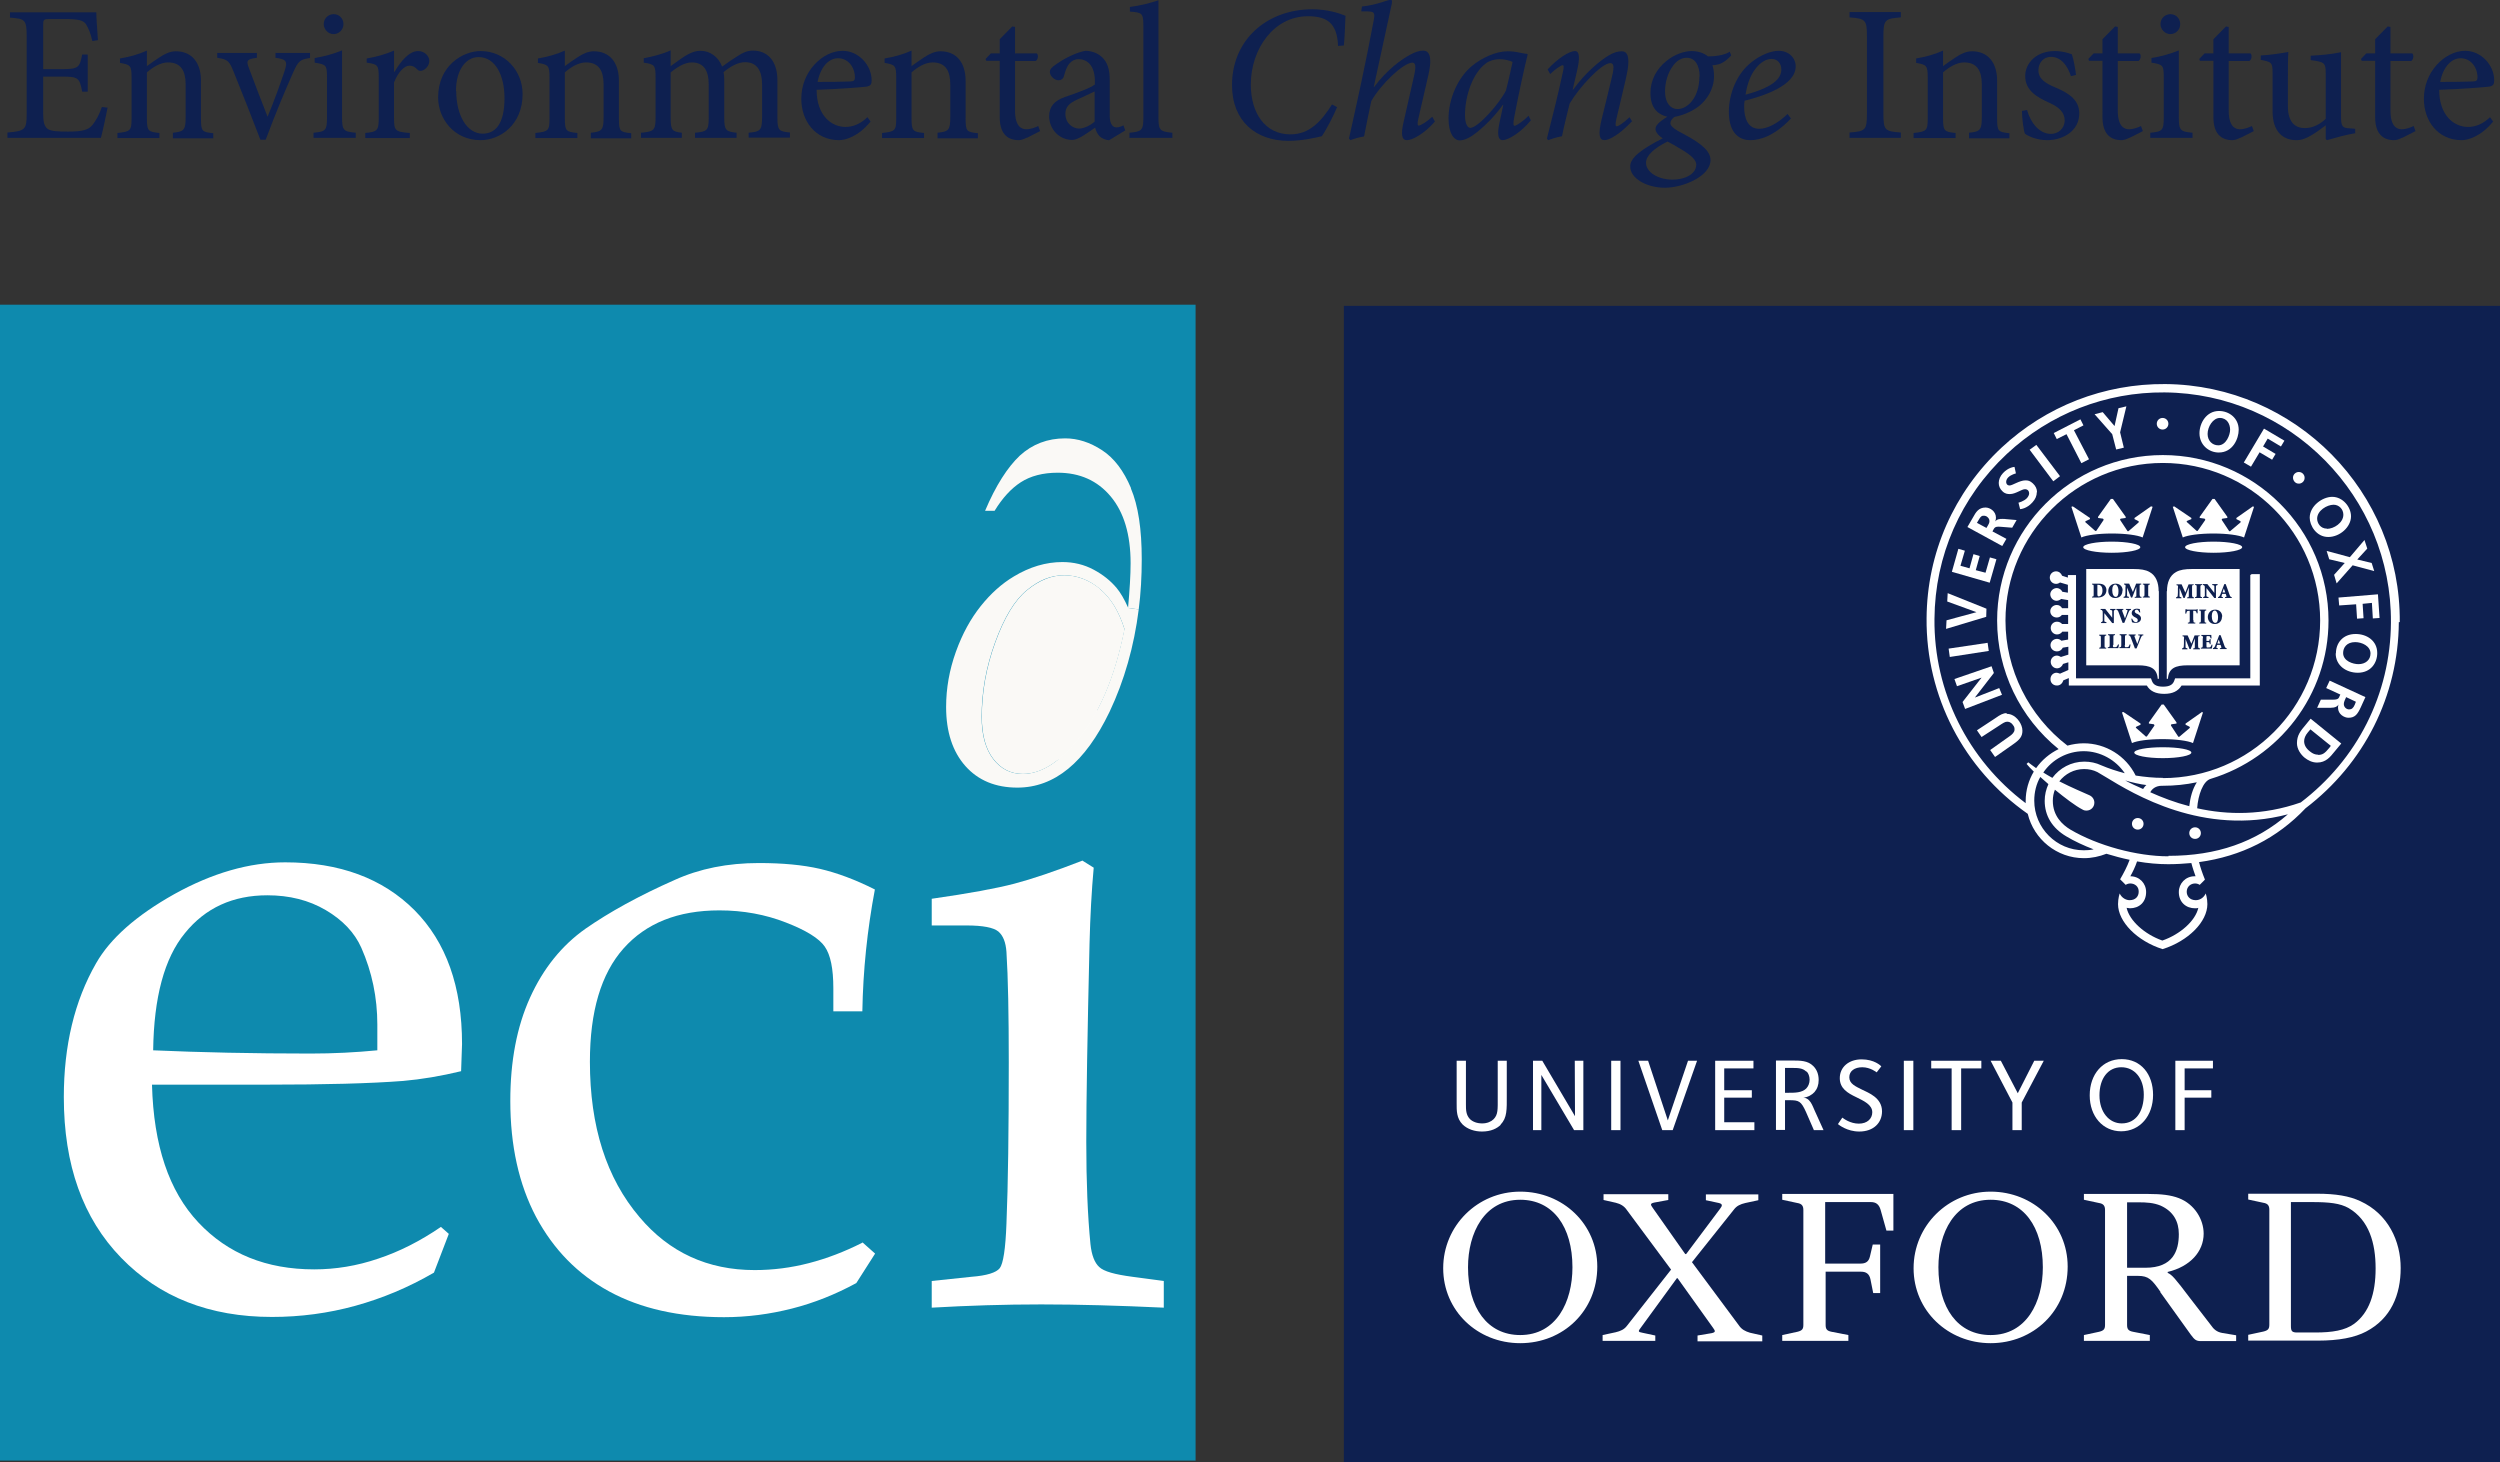 <?xml version="1.0" encoding="UTF-8"?> <svg xmlns="http://www.w3.org/2000/svg" id="a" width="107.73" height="63" viewBox="0 0 107.73 63"><rect x="0" y="0" width="107.73" height="63" fill="#333333" stroke="none"/><defs><style>.b{fill:#fff;}.c{fill:#faf9f6;}.d{fill:#0e8aae;}.e{fill:#0e2050;}</style></defs><g><polygon class="e" points="107.73 63 57.91 63 57.91 13.18 107.73 13.18 107.73 63 107.73 63"></polygon><path class="b" d="M64.68,48.46c-.17,.17-.43,.3-.82,.3-.32,0-.62-.1-.83-.3-.27-.27-.26-.61-.26-.91v-1.84h.4v1.88c0,.23,0,.45,.17,.63,.12,.12,.31,.19,.53,.19s.39-.08,.49-.18c.2-.2,.18-.43,.18-.94v-1.58h.39v1.52c0,.56,.02,.95-.27,1.23h0Z"></path><polygon class="b" points="67.83 48.7 66.42 46.32 66.42 48.7 66.06 48.7 66.06 45.71 66.46 45.71 67.87 48.1 67.86 45.71 68.23 45.71 68.23 48.7 67.83 48.7 67.83 48.7"></polygon><polygon class="b" points="69.43 48.7 69.43 45.71 69.83 45.71 69.83 48.7 69.43 48.7 69.43 48.7"></polygon><polygon class="b" points="72.08 48.7 71.63 48.7 70.6 45.71 71.02 45.71 71.87 48.28 72.74 45.71 73.13 45.71 72.08 48.7 72.08 48.7"></polygon><polygon class="b" points="73.91 48.7 73.91 45.71 75.56 45.71 75.56 46.04 74.3 46.04 74.3 46.98 75.49 46.98 75.49 47.3 74.3 47.3 74.3 48.36 75.6 48.36 75.6 48.7 73.91 48.7 73.91 48.7"></polygon><path class="b" d="M77.84,46.18c-.16-.16-.37-.16-.61-.16h-.31v1.07h.14c.29,0,.58,0,.77-.18,.09-.09,.15-.23,.15-.38,0-.16-.06-.29-.13-.36h0Zm.32,2.51l-.34-.78c-.21-.46-.3-.5-.71-.5h-.19v1.28h-.39v-2.99h.66c.4,0,.71,0,.95,.24,.15,.15,.23,.35,.23,.6,0,.21-.06,.38-.18,.52-.11,.12-.28,.22-.48,.24,.1,0,.2,.06,.25,.12,.09,.09,.15,.23,.23,.42l.39,.86h-.42Z"></path><path class="b" d="M80.12,48.76c-.53,0-.88-.29-.92-.32l.19-.28c.05,.04,.34,.26,.71,.26s.58-.22,.58-.49c0-.33-.37-.49-.69-.65-.38-.18-.71-.38-.71-.82,0-.48,.39-.81,.94-.81s.82,.27,.85,.3l-.2,.26s-.27-.22-.62-.22c-.33,0-.56,.16-.56,.43,0,.28,.26,.39,.56,.54,.26,.13,.85,.34,.85,.93,0,.49-.36,.87-.98,.87h0Z"></path><polygon class="b" points="82.04 48.7 82.04 45.71 82.45 45.71 82.45 48.7 82.04 48.7 82.04 48.7"></polygon><polygon class="b" points="84.51 46.04 84.51 48.7 84.1 48.7 84.1 46.04 83.22 46.04 83.22 45.71 85.38 45.71 85.38 46.04 84.51 46.04 84.51 46.04"></polygon><polygon class="b" points="87.12 47.51 87.12 48.7 86.72 48.7 86.72 47.51 85.78 45.71 86.22 45.71 86.95 47.11 87.66 45.71 88.07 45.71 87.12 47.51 87.12 47.51"></polygon><path class="b" d="M91.41,45.99c-.57,0-.94,.48-.94,1.21s.42,1.21,.96,1.21c.62,0,.95-.53,.95-1.24s-.4-1.18-.97-1.18h0Zm0,2.76c-.79,0-1.36-.64-1.36-1.55s.56-1.56,1.38-1.56,1.35,.64,1.35,1.54-.56,1.57-1.38,1.57h0Z"></path><polygon class="b" points="94.14 46.04 94.14 46.98 95.29 46.98 95.29 47.3 94.14 47.3 94.14 48.7 93.74 48.7 93.74 45.71 95.36 45.71 95.36 46.04 94.14 46.04 94.14 46.04"></polygon><path class="b" d="M67.76,54.61c0-1.74-.83-2.91-2.25-2.91-1.54,0-2.25,1.42-2.25,2.91,0,1.74,.83,2.92,2.25,2.92,1.55,0,2.25-1.42,2.25-2.92h0Zm1.07-.03c0,1.91-1.47,3.3-3.32,3.3s-3.32-1.4-3.32-3.23,1.48-3.3,3.32-3.3,3.32,1.4,3.32,3.23h0Z"></path><path class="b" d="M88.03,54.61c0-1.74-.83-2.91-2.25-2.91-1.55,0-2.25,1.42-2.25,2.91,0,1.74,.83,2.92,2.25,2.92,1.55,0,2.25-1.42,2.25-2.92h0Zm1.07-.03c0,1.91-1.48,3.3-3.32,3.3s-3.32-1.4-3.32-3.23,1.48-3.3,3.32-3.3,3.32,1.4,3.32,3.23h0Z"></path><path class="b" d="M93.1,55.67c-.37-.53-.51-.69-.97-.69h-.47v2.11c0,.18,.05,.26,.26,.3l.72,.14v.25h-2.84v-.25l.65-.14c.21-.05,.26-.12,.26-.3v-4.95c0-.18-.07-.27-.26-.3l-.65-.14v-.25h2.77c.58,0,.98,.05,1.32,.18,.68,.26,1.07,.92,1.07,1.53,0,.77-.58,1.42-1.55,1.65v.04c.19,.09,.3,.21,.98,1.11l.88,1.14c.12,.18,.26,.3,.49,.34l.6,.1v.25h-1.53c-.18,0-.26-.05-.42-.27l-1.32-1.84h0Zm-1.44-1.04h.79c1.19,0,1.44-.73,1.44-1.45,0-.54-.23-.98-.79-1.23-.3-.12-.58-.14-.97-.14h-.47v2.82h0Z"></path><path class="b" d="M80.72,53.63h.3v2.09h-.3l-.12-.6c-.05-.23-.19-.32-.4-.32h-1.53v2.29c0,.18,.05,.26,.26,.3l.72,.14v.25h-2.85v-.25l.65-.14c.21-.05,.26-.12,.26-.3v-4.95c0-.18-.07-.27-.26-.3l-.65-.14v-.25h4.79v1.58h-.3l-.25-.89c-.07-.25-.21-.34-.42-.34h-1.97v2.65h1.53c.21,0,.35-.08,.4-.31l.12-.51h0Z"></path><path class="b" d="M98.72,51.8v5.34c0,.23,.05,.28,.28,.28h.77c.74,0,1.28-.09,1.67-.37,.65-.48,.93-1.3,.93-2.39s-.28-2.08-1.16-2.6c-.37-.21-.84-.26-1.58-.26h-.91Zm-1.84,5.97v-.25l.65-.14c.21-.05,.26-.12,.26-.3v-4.95c0-.18-.07-.27-.26-.3l-.65-.14v-.25h2.97c.81,0,1.39,.1,1.86,.32,1.2,.55,1.74,1.72,1.74,2.88s-.42,2.18-1.49,2.74c-.49,.26-1.18,.39-2.07,.39h-3Z"></path><path class="b" d="M71.33,57.53v.25h-2.27v-.25l.56-.12c.21-.05,.37-.12,.49-.28l1.9-2.42-1.9-2.56c-.12-.18-.28-.27-.48-.32l-.53-.12v-.25h2.79v.25l-.6,.11c-.19,.04-.17,.09-.07,.23l1.4,1.99h.04l1.46-1.95c.11-.14,.11-.21-.05-.25l-.56-.12v-.25h2.26v.25l-.56,.12c-.21,.05-.37,.12-.49,.28l-1.81,2.27,2.02,2.72c.12,.18,.28,.26,.48,.32l.53,.12v.25h-2.79v-.25l.6-.1c.19-.04,.17-.09,.07-.23l-1.53-2.14h-.03l-1.56,2.14c-.11,.14-.12,.18,.07,.21l.56,.12h0Z"></path><path class="b" d="M93.02,25.47c0-.37-.12-.67-.39-.82-.17-.1-.4-.13-.68-.13h-2.05v4.15h2.23c.52,0,.82,.12,.85,.58h.05v-3.77h0Z"></path><path class="b" d="M93.38,25.47c0-.37,.12-.67,.39-.82,.17-.1,.4-.13,.68-.13h2.06v4.15h-2.24c-.52,0-.82,.12-.85,.58h-.05v-3.77h0Z"></path><path class="b" d="M96.97,24.78v4.45h-3.24l-.04,.11c-.05,.13-.15,.25-.48,.25s-.43-.12-.48-.25l-.04-.11h-3.23v-4.45h-.35v.11l-.25-.08c-.04-.11-.14-.19-.26-.19-.15,0-.27,.12-.27,.27s.12,.27,.27,.27c.06,0,.12-.02,.17-.06l.34,.1v.34l-.24-.04c-.04-.09-.13-.15-.23-.16-.15,0-.28,.11-.29,.26,0,.15,.11,.28,.26,.29,.08,0,.15-.03,.21-.08l.3,.05v.35h-.26c-.05-.09-.13-.14-.23-.14-.15,0-.28,.12-.28,.27s.12,.27,.28,.27c.09,0,.17-.04,.22-.11h.27v.39h-.26c-.05-.06-.13-.1-.22-.1-.15,0-.27,.12-.27,.27s.12,.28,.27,.28c.1,0,.18-.05,.23-.12h.25s0,.34,0,.34l-.29,.05c-.05-.05-.12-.08-.19-.08-.15,0-.28,.12-.28,.27s.12,.27,.28,.27c.11,0,.2-.06,.25-.16l.24-.04v.34l-.32,.1s-.1-.06-.17-.06c-.15,0-.27,.12-.27,.27s.12,.28,.27,.28c.12,0,.22-.08,.26-.19l.23-.07v.33l-.36,.16s-.1-.04-.15-.04c-.15,0-.27,.13-.26,.29,0,.15,.13,.27,.29,.26,.13,0,.23-.1,.26-.22l.24-.1v.32h3.36c.14,.24,.38,.36,.75,.36s.6-.12,.75-.36h3.37v-4.8h-.35Z"></path><path class="b" d="M91,23.34c-.68,0-1.23,.11-1.23,.24s.55,.24,1.23,.24,1.23-.11,1.23-.24-.55-.24-1.23-.24h0Z"></path><path class="b" d="M92.69,21.82l-.71,.5v.05s.16,.08,.16,.08c.03,.02,.03,.04,.02,.06l-.44,.38h-.04s-.31-.47-.31-.47c-.02-.03-.01-.06,.02-.07l.21-.03v-.05l-.55-.77h-.09l-.55,.77v.05l.21,.03s.05,.04,.02,.07l-.31,.46h-.04s-.42-.37-.42-.37c-.02-.02-.02-.04,.02-.06l.17-.08v-.05s-.74-.5-.74-.5l-.06,.02,.43,1.32c.22-.1,.72-.17,1.32-.17,.59,0,1.1,.07,1.32,.17l.43-1.32-.06-.02h0Z"></path><path class="b" d="M93.2,32.2c-.68,0-1.23,.1-1.23,.23s.55,.24,1.23,.24,1.23-.11,1.23-.24-.55-.23-1.23-.23h0Z"></path><path class="b" d="M94.89,30.68l-.71,.5v.05s.16,.08,.16,.08c.03,.02,.03,.04,.02,.06l-.45,.38h-.04s-.31-.47-.31-.47c-.02-.03-.01-.06,.02-.07l.21-.03v-.05l-.55-.77h-.09l-.55,.77v.05l.21,.03s.05,.04,.02,.07l-.32,.46h-.04s-.42-.37-.42-.37c-.02-.02-.02-.04,.02-.06l.17-.08v-.05s-.74-.5-.74-.5l-.06,.02,.43,1.32c.22-.1,.72-.17,1.31-.17,.59,0,1.1,.07,1.32,.17l.43-1.32-.06-.02h0Z"></path><path class="b" d="M95.39,23.34c-.68,0-1.23,.11-1.23,.24s.55,.24,1.23,.24,1.23-.11,1.23-.24-.55-.24-1.23-.24h0Z"></path><path class="b" d="M97.08,21.82l-.71,.5v.05s.16,.08,.16,.08c.03,.02,.03,.04,.02,.06l-.45,.38h-.04s-.31-.47-.31-.47c-.02-.03-.01-.06,.02-.07l.21-.03v-.05l-.55-.77h-.09l-.55,.77v.05l.21,.03s.05,.04,.02,.07l-.32,.46h-.04s-.42-.38-.42-.38c-.02-.02-.02-.04,.02-.06l.17-.07v-.05s-.74-.5-.74-.5l-.06,.02,.43,1.32c.22-.1,.72-.17,1.32-.17,.59,0,1.1,.07,1.32,.17l.43-1.32-.06-.02h0Z"></path><path class="b" d="M93.44,18.26c0,.14-.11,.25-.25,.25s-.25-.11-.25-.25,.11-.25,.25-.25,.25,.11,.25,.25h0Z"></path><path class="b" d="M99.31,20.6c0,.14-.13,.25-.26,.24-.14,0-.24-.13-.24-.26,0-.14,.13-.25,.26-.24,.14,0,.25,.13,.24,.26h0Z"></path><path class="e" d="M90.38,25.6c0,.08,.02,.1,.06,.1,.08,0,.16-.09,.16-.25,0-.2-.1-.25-.18-.25-.02,0-.03,0-.04,0,0,0,0,.02,0,.05v.35h0Zm.04-.45c.11,0,.21,.02,.27,.08,.04,.04,.08,.11,.08,.19,0,.23-.17,.33-.38,.33h-.24v-.04c.07,0,.07-.01,.07-.11v-.3c0-.1,0-.11-.07-.11v-.04h.27Z"></path><path class="e" d="M91.02,25.43c0,.17,.06,.29,.15,.29,.08,0,.12-.08,.12-.24,0-.18-.07-.29-.14-.29-.07,0-.13,.08-.13,.24h0Zm.44,.02c0,.2-.13,.32-.31,.32-.18,0-.3-.13-.3-.3,0-.15,.1-.32,.32-.32,.17,0,.3,.12,.3,.3h0Z"></path><path class="e" d="M92.27,25.15v.04c-.07,0-.07,0-.07,.11v.31c.01,.1,.01,.1,.08,.11v.04h-.29v-.04c.07,0,.07,0,.07-.11v-.32h0l-.18,.46h-.05l-.17-.43h0v.2c0,.08,0,.12,0,.15,0,.03,.02,.04,.08,.05v.04h-.23v-.04s.06-.01,.07-.05c0-.03,.01-.08,.01-.16v-.19c.02-.11,0-.13-.06-.13v-.04h.22l.16,.36,.14-.36h.22Z"></path><path class="e" d="M92.57,25.6c0,.1,0,.1,.07,.11v.04h-.3v-.04c.06,0,.07-.01,.07-.11v-.3c0-.1,0-.11-.07-.11v-.04h.3v.04c-.06,0-.07,.01-.07,.11v.3h0Z"></path><path class="e" d="M91.1,26.85h-.08l-.34-.43h0v.17c0,.1,0,.15,0,.17,0,.03,.03,.04,.09,.05v.04h-.23v-.04s.06-.01,.07-.05c0-.03,0-.08,0-.17v-.17c0-.07,0-.08-.02-.11-.01-.02-.04-.03-.07-.03v-.04h.2l.3,.38h0v-.12c0-.1,0-.15,0-.17,0-.03-.03-.04-.09-.05v-.04h.23v.04s-.07,.01-.07,.05c0,.03,0,.08,0,.17v.34h0Z"></path><path class="e" d="M91.47,26.85c-.06-.16-.15-.39-.18-.48-.03-.08-.05-.08-.09-.09v-.04h.3v.04h-.03s-.03,.02-.02,.05c.02,.05,.09,.23,.12,.32,.03-.08,.09-.25,.1-.3,.02-.06,.01-.07-.03-.07h-.03v-.04h.22v.04c-.05,0-.06,.01-.1,.09,0,.01-.12,.28-.19,.47h-.07Z"></path><path class="e" d="M91.88,26.66c.02,.05,.07,.15,.16,.15,.05,0,.08-.03,.08-.09,0-.05-.04-.08-.09-.11h-.01c-.08-.04-.16-.09-.16-.19s.08-.19,.22-.19c.03,0,.06,0,.08,.01,.02,0,.04,0,.05,.01,0,.04,0,.08,.02,.14h-.04c-.02-.05-.05-.12-.12-.12-.05,0-.08,.04-.08,.08s.04,.07,.09,.1h.02c.08,.05,.16,.09,.16,.2s-.09,.19-.23,.19c-.04,0-.07,0-.1-.01-.03,0-.05-.02-.06-.02,0-.04-.02-.09-.03-.15h.04Z"></path><path class="e" d="M90.69,27.8c0,.1,0,.11,.07,.11v.04h-.3v-.04c.06,0,.07-.01,.07-.11v-.3c0-.1,0-.1-.07-.11v-.04h.3v.04c-.06,0-.07,.01-.07,.11v.3h0Z"></path><path class="e" d="M91.05,27.81s0,.07,.02,.08c.01,0,.04,0,.06,0s.07,0,.09-.03c.01-.02,.03-.04,.05-.09h.04s-.02,.14-.03,.16h-.45v-.04c.07,0,.08-.01,.08-.11v-.3c0-.1,0-.1-.07-.11v-.04h.3v.04c-.07,0-.07,.01-.07,.11v.31h0Z"></path><path class="e" d="M91.56,27.81s0,.07,.02,.08c.01,0,.04,0,.06,0s.07,0,.09-.03c.01-.02,.03-.04,.04-.09h.04s-.02,.14-.03,.16h-.45v-.04c.07,0,.08-.01,.08-.11v-.3c0-.1,0-.1-.07-.11v-.04h.3v.04c-.07,0-.07,.01-.07,.11v.31h0Z"></path><path class="e" d="M92,27.95c-.06-.16-.15-.39-.18-.48-.03-.08-.05-.08-.09-.09v-.04h.3v.04h-.03s-.03,.02-.02,.05c.02,.05,.09,.23,.12,.32,.03-.08,.09-.25,.1-.3,.02-.06,.01-.07-.03-.07h-.03v-.04h.22v.04c-.05,0-.06,.01-.1,.09,0,.01-.12,.28-.19,.47h-.07Z"></path><path class="e" d="M94.53,25.17v.04c-.07,0-.07,.01-.07,.11v.31c.01,.1,.01,.1,.08,.11v.04h-.29v-.04c.07,0,.07,0,.07-.11v-.32h0l-.18,.46h-.05l-.17-.43h0v.2c0,.08,0,.12,0,.15,0,.03,.02,.04,.08,.05v.04h-.23v-.04s.06-.01,.07-.05c0-.03,.01-.08,.01-.16v-.18c.02-.12,0-.13-.06-.13v-.04h.22l.16,.36,.14-.36h.22Z"></path><path class="e" d="M94.82,25.62c0,.1,0,.11,.07,.11v.04h-.3v-.04c.06,0,.07-.01,.07-.11v-.3c0-.1,0-.11-.07-.11v-.04h.3v.04c-.06,0-.07,.01-.07,.11v.3h0Z"></path><path class="e" d="M95.5,25.77h-.08l-.34-.43h0v.17c0,.1,0,.15,0,.17,0,.03,.03,.04,.09,.05v.04h-.23v-.04s.06-.01,.07-.05c0-.03,0-.08,0-.17v-.17c0-.07,0-.08-.02-.1-.01-.02-.04-.03-.07-.03v-.04h.2l.3,.38h0v-.12c0-.1,0-.15,0-.17,0-.03-.03-.04-.09-.05v-.04h.23v.04s-.07,.01-.07,.05c0,.03,0,.08,0,.17v.34h0Z"></path><path class="e" d="M95.77,25.53h.12l-.06-.17h0l-.06,.17h0Zm.12,.2h.03s.04-.02,.02-.05l-.03-.09h-.15l-.03,.09s-.01,.05,.03,.05h.03v.04h-.21v-.04s.06-.01,.09-.09l.18-.47h.06s.06,.16,.06,.16c.04,.11,.08,.22,.11,.31,.03,.08,.05,.08,.09,.09v.04h-.29v-.04h0Z"></path><path class="e" d="M94.52,26.72c0,.1,0,.11,.08,.11v.04h-.32v-.04c.07,0,.08-.01,.08-.11v-.4h-.02c-.06,0-.09,.01-.1,.03-.01,.01-.02,.04-.03,.09h-.04c0-.08,0-.14,.01-.19h.03s.02,.02,.05,.02h.37s.03,0,.04-.02h.03s0,.12,0,.18h-.04c-.01-.05-.02-.08-.04-.09-.02-.02-.05-.02-.09-.02h-.02v.4h0Z"></path><path class="e" d="M95,26.72c0,.1,0,.11,.07,.11v.04h-.3v-.04c.06,0,.07-.01,.07-.11v-.3c0-.1,0-.11-.07-.11v-.04h.3v.04c-.06,0-.07,.01-.07,.11v.3h0Z"></path><path class="e" d="M95.31,26.55c0,.17,.06,.29,.15,.29,.08,0,.12-.08,.12-.24,0-.18-.07-.29-.14-.29-.07,0-.13,.08-.13,.24h0Zm.44,.02c0,.2-.13,.32-.31,.32-.18,0-.3-.13-.3-.3,0-.15,.1-.32,.32-.32,.17,0,.3,.12,.3,.3h0Z"></path><path class="e" d="M94.79,27.37v.04c-.07,0-.07,.01-.07,.11v.31c.01,.1,.01,.1,.08,.11v.04h-.29v-.04c.07,0,.07,0,.07-.11v-.32h0l-.18,.46h-.05l-.17-.43h0v.2c0,.08,0,.12,0,.15,0,.03,.02,.04,.08,.05v.04h-.23v-.04s.06-.01,.07-.05c0-.03,.01-.08,.01-.16v-.18c.02-.12,0-.13-.06-.13v-.04h.22l.16,.36,.14-.36h.22Z"></path><path class="e" d="M94.93,27.51c0-.1,0-.1-.07-.11v-.04h.43s0,.08,.01,.15h-.04s-.02-.07-.03-.08c-.01-.02-.04-.02-.09-.02h-.02s-.04,0-.04,.03v.18h.05c.08,0,.08,0,.09-.08h.04v.22h-.04c0-.08-.01-.09-.09-.09h-.05v.15s0,.07,.02,.08c.01,0,.04,0,.06,0,.04,0,.08,0,.1-.03,.02-.02,.03-.05,.04-.09h.04c0,.05-.02,.14-.03,.17h-.47v-.04c.07,0,.08-.01,.08-.11v-.3h0Z"></path><path class="e" d="M95.55,27.73h.12l-.06-.17h0l-.06,.17h0Zm.12,.2h.03s.04-.02,.02-.05l-.03-.09h-.15l-.03,.09s-.01,.05,.03,.05h.03v.04h-.21v-.04s.06-.01,.09-.09l.18-.47h.06s.06,.16,.06,.16c.04,.11,.08,.22,.11,.31,.03,.08,.05,.08,.09,.09v.04h-.29v-.04h0Z"></path><path class="b" d="M92.37,35.5c0,.14-.11,.25-.25,.25s-.25-.11-.25-.25,.11-.25,.25-.25,.25,.11,.25,.25h0Z"></path><path class="b" d="M94.84,35.9c0,.14-.11,.25-.25,.25s-.25-.11-.25-.25,.11-.25,.25-.25,.25,.11,.25,.25h0Z"></path><path class="b" d="M86.47,30.76c.09,0,.33,.02,.54,.32,.08,.12,.14,.26,.14,.41,0,.25-.12,.39-.41,.59l-.77,.54-.21-.3,.86-.61c.08-.06,.19-.15,.19-.27,0-.06,0-.12-.07-.2-.09-.13-.19-.14-.25-.14-.09,0-.18,.06-.36,.18l-.74,.48-.2-.29,.79-.52c.21-.15,.34-.22,.49-.22h0Z"></path><polygon class="b" points="85.1 30.06 86.15 29.65 86.27 29.94 84.68 30.55 84.57 30.25 85.39 29.2 84.33 29.57 84.22 29.26 85.82 28.71 85.92 29 85.1 30.06 85.1 30.06"></polygon><polygon class="b" points="83.97 27.95 85.65 27.7 85.7 28.05 84.02 28.31 83.97 27.95 83.97 27.95"></polygon><polygon class="b" points="85.59 26.58 83.86 27.1 83.88 26.73 85.17 26.38 83.91 25.92 83.93 25.56 85.6 26.23 85.59 26.58 85.59 26.58"></polygon><polygon class="b" points="84.11 24.64 84.39 23.65 84.67 23.73 84.48 24.38 84.87 24.49 85.04 23.88 85.31 23.96 85.14 24.57 85.56 24.68 85.75 24.02 86.03 24.1 85.74 25.11 84.11 24.64 84.11 24.64"></polygon><path class="b" d="M85.45,22.22c-.09,.02-.13,.09-.2,.21l-.06,.1,.41,.22,.07-.12c.06-.1,.07-.16,.05-.24-.02-.06-.07-.11-.12-.14-.06-.03-.12-.03-.16-.02h0Zm1.26,.52l-.5-.04c-.24-.02-.26,.03-.33,.16l-.02,.04,.6,.32-.18,.31-1.5-.82,.25-.43c.11-.2,.23-.41,.53-.41,.19,0,.45,.16,.45,.44,0,.05-.01,.1-.03,.16,.07-.1,.19-.11,.3-.11,.06,0,.12,0,.17,.01l.45,.04-.19,.33h0Z"></path><polygon class="b" points="87.46 19.38 87.75 19.17 88.77 20.52 88.48 20.74 87.46 19.38 87.46 19.38"></polygon><polygon class="b" points="89.37 18.54 90.02 19.79 89.69 19.96 89.05 18.71 88.63 18.92 88.5 18.66 89.65 18.07 89.78 18.33 89.37 18.54 89.37 18.54"></polygon><polygon class="b" points="91.36 18.63 91.52 19.29 91.19 19.37 91.02 18.71 90.26 17.85 90.61 17.76 91.12 18.36 91.29 17.59 91.63 17.51 91.36 18.63 91.36 18.63"></polygon><polygon class="b" points="97.52 19.24 98.06 19.56 97.91 19.81 97.37 19.49 97 20.11 96.69 19.93 97.56 18.47 98.44 18.99 98.29 19.24 97.72 18.9 97.52 19.24 97.52 19.24"></polygon><polygon class="b" points="100.58 24.77 101.04 24.26 100.37 24.1 100.26 23.74 101.26 24.01 101.89 23.27 102.01 23.64 101.58 24.11 102.2 24.26 102.31 24.61 101.38 24.36 100.69 25.14 100.58 24.77 100.58 24.77 100.58 24.77"></polygon><polygon class="b" points="102.21 25.98 101.81 26.02 101.85 26.64 101.57 26.66 101.53 26.04 100.8 26.09 100.77 25.75 102.47 25.61 102.54 26.63 102.25 26.65 102.21 25.98 102.21 25.98 102.21 25.98"></polygon><path class="b" d="M99.14,34.58c-1.63,.57-3.16,.54-4.46,.25,.04-.56,.25-1.18,.59-1.27,2.93-.89,5.07-3.61,5.07-6.82,0-3.93-3.2-7.13-7.14-7.13s-7.14,3.2-7.14,7.13c0,2.15,.98,4.19,2.65,5.54-.39,.19-.72,.47-.97,.82-.12-.08-.23-.17-.34-.25l-.07,.07c.07,.09,.18,.2,.31,.33-.22,.37-.35,.8-.35,1.27,0,.03,0,.06,0,.09-2.49-1.87-3.96-4.81-3.93-7.94,.02-2.72,1.13-5.25,3.12-7.11,1.85-1.73,4.26-2.67,6.79-2.65,5.42,.04,9.8,4.49,9.76,9.92-.02,3.08-1.45,5.9-3.9,7.76h0Zm-5.7,2.32c-1.36,0-3.05-.46-4.22-1.15-.35-.21-.76-.59-.76-1.24,0-.17,.03-.33,.09-.48,.44,.36,.89,.7,1.18,.85,.07,.04,.11,.05,.18,.05,.19,0,.34-.15,.34-.34,0-.14-.08-.26-.21-.32-.24-.11-.75-.32-1.3-.6,.25-.32,.63-.53,1.07-.53,.2,0,.39,.04,.57,.13l.37,.22c1.18,.72,4.19,2.56,7.84,1.6-1.38,1.2-3.07,1.79-5.15,1.79h0Zm1.13,.86c-.39,0-.68,.31-.68,.68,0,.44,.31,.7,.7,.7,.05,0,.1,0,.14-.02-.12,.55-.77,1.14-1.55,1.41-.77-.27-1.42-.86-1.54-1.41,.05,0,.09,.02,.14,.02,.4,0,.7-.26,.7-.7,0-.38-.29-.68-.68-.68,.1-.18,.21-.4,.29-.64,.46,.08,.91,.12,1.34,.12,.34,0,.67-.02,1-.05,.04,.17,.15,.49,.18,.57-.01,0-.03,0-.05,0h0Zm-4.78-5.39c.71,0,1.38,.37,1.77,.95-.34-.09-.68-.2-1.01-.34h0s0,0,0,0c-.23-.11-.48-.16-.73-.16-.57,0-1.07,.28-1.38,.7-.13-.07-.26-.15-.39-.23,.38-.56,1.03-.92,1.75-.92h0Zm2.7,1.46c-.06,.05-.1,.11-.14,.17-.22-.09-.64-.29-.77-.37,.22,.07,.7,.18,.92,.2h0Zm2.17-.11c-.18,.28-.28,.65-.32,1.02-.62-.16-1.19-.38-1.68-.6,.07-.14,.23-.28,.5-.28,.02,0,.03,0,.05,0,.5,0,.98-.05,1.45-.15h0Zm-1.45-.2c-.4,0-.79-.04-1.18-.1-.42-.85-1.29-1.39-2.24-1.39-.24,0-.48,.04-.7,.1-1.67-1.28-2.67-3.28-2.67-5.39,0-3.74,3.04-6.79,6.78-6.79s6.78,3.04,6.78,6.79-3.04,6.79-6.78,6.79h0Zm-3.42,3.12c-1.17,0-2.13-.96-2.13-2.14,0-.37,.09-.72,.26-1.02,.11,.1,.23,.2,.35,.31-.1,.22-.16,.46-.16,.72,0,.64,.32,1.17,.93,1.53,.35,.21,.76,.4,1.18,.56-.14,.03-.28,.04-.42,.04h0Zm13.62-9.83c.05-5.61-4.49-10.22-10.11-10.26-2.63-.02-5.13,.95-7.05,2.74-2.06,1.93-3.21,4.54-3.23,7.35-.03,3.36,1.6,6.5,4.36,8.43,.26,1.09,1.25,1.91,2.42,1.91,.34,0,.66-.07,.97-.19,.33,.1,.66,.19,1,.26-.11,.3-.26,.58-.41,.84l.24,.24c.06-.04,.13-.06,.2-.06,.19,0,.37,.13,.36,.36,0,.19-.13,.36-.39,.36-.14,0-.33-.08-.43-.29,0,0-.07,.21-.07,.46,0,.76,.82,1.59,1.92,1.94,1.11-.35,1.93-1.18,1.93-1.94,0-.25-.07-.46-.07-.46-.1,.21-.28,.29-.43,.29-.26,0-.39-.18-.39-.36,0-.23,.18-.36,.36-.36,.07,0,.14,.02,.2,.06l.22-.22h0s0-.02,0-.02c0,0,0,0,0,0h0s0,0,0,0h0c-.11-.27-.19-.51-.25-.74,1.83-.25,3.37-1.03,4.59-2.32h0c2.53-1.93,4-4.84,4.02-8.02h0Z"></path><path class="b" d="M87.77,21.21c0,.15-.06,.3-.19,.44-.24,.27-.51,.29-.53,.29l-.07-.28s.23-.05,.37-.2c.06-.07,.09-.14,.09-.2,0-.07-.04-.18-.18-.18-.15,0-.4,.21-.65,.21-.1,0-.21-.01-.32-.12-.11-.1-.16-.23-.16-.36,0-.14,.06-.29,.18-.42,.23-.25,.48-.27,.5-.27l.06,.28s-.21,.05-.33,.17c-.06,.06-.09,.13-.09,.2,0,.07,.04,.15,.15,.15,.12,0,.43-.22,.68-.22,.12,0,.2,.02,.32,.13,.12,.11,.18,.24,.18,.38h0Z"></path><path class="b" d="M96.1,18.52c0-.12-.03-.24-.1-.34-.07-.1-.19-.17-.34-.17-.3,0-.53,.38-.53,.69,0,.29,.2,.49,.46,.49,.34,0,.51-.45,.51-.67h0Zm-.49,.98c-.43,0-.83-.33-.83-.83,0-.44,.3-.96,.84-.96,.44,0,.85,.31,.85,.81,0,.38-.25,.98-.86,.98h0Z"></path><path class="b" d="M100.27,22.79c.3,0,.71-.26,.71-.61,0-.24-.19-.43-.42-.43-.28,0-.71,.25-.71,.6,0,.19,.14,.43,.42,.43h0Zm.06,.35c-.52,0-.8-.5-.8-.83,0-.51,.55-.9,.97-.9,.46,0,.81,.44,.81,.84,0,.46-.48,.89-.98,.89h0Z"></path><path class="b" d="M101.63,28.62c.3,0,.52-.18,.52-.46,0-.32-.37-.49-.66-.49-.37,0-.52,.24-.52,.47,0,.35,.43,.48,.66,.48h0Zm-.97-.47c0-.42,.28-.83,.85-.83,.48,0,.93,.29,.93,.82,0,.43-.28,.85-.84,.85-.48,0-.95-.3-.95-.83h0Z"></path><path class="b" d="M101,30.34c0,.13,.11,.23,.23,.23,.11,0,.18-.06,.24-.2l.05-.13-.42-.2-.07,.16c-.02,.05-.03,.1-.03,.14h0Zm-.99-.19h.51c.24,0,.26-.05,.31-.18l.02-.04-.61-.28,.15-.32,1.54,.71-.2,.44c-.14,.3-.25,.45-.53,.45-.18,0-.45-.15-.45-.43,0-.04,0-.09,.02-.14-.09,.16-.32,.14-.46,.14h-.46s.16-.35,.16-.35h0Z"></path><path class="b" d="M99.89,32.53c.18,0,.28-.05,.49-.31l.06-.08-.88-.71-.11,.13c-.11,.13-.16,.26-.16,.38,0,.16,.08,.31,.25,.44,.12,.1,.23,.14,.34,.14h0Zm-.91-.5c0-.35,.16-.54,.37-.79l.22-.27,1.32,1.07-.3,.36c-.17,.21-.36,.46-.74,.46-.22,0-.4-.1-.54-.21-.17-.14-.33-.37-.33-.63h0Z"></path></g><g><polygon class="d" points="51.52 62.94 0 62.94 0 13.13 51.52 13.13 51.52 62.94 51.52 62.94"></polygon><g><path class="b" d="M6.55,46.75c.07,2.61,.73,4.58,2,5.93,1.27,1.35,2.93,2.02,4.99,2.02,.92,0,1.84-.15,2.75-.46,.91-.3,1.82-.76,2.71-1.37l.34,.3-.64,1.67c-1.1,.64-2.23,1.11-3.39,1.43-1.16,.32-2.36,.48-3.59,.48-2.69,0-4.85-.85-6.5-2.55-1.65-1.7-2.47-4-2.47-6.92,0-2.22,.46-4.15,1.39-5.77,.61-1.07,1.73-2.06,3.37-2.98,1.64-.91,3.23-1.37,4.78-1.37,2.34,0,4.2,.69,5.57,2.06,1.37,1.38,2.05,3.3,2.05,5.77l-.04,1.17c-.87,.21-1.7,.35-2.5,.42-1.41,.11-3.37,.16-5.88,.16H6.55Zm.04-1.49c2.05,.09,4.31,.14,6.79,.14,.99,0,1.95-.05,2.88-.14v-1.11c0-1.16-.23-2.27-.69-3.31-.29-.65-.8-1.19-1.53-1.62-.73-.43-1.57-.64-2.52-.64-1.48,0-2.67,.54-3.55,1.63-.89,1.08-1.34,2.77-1.37,5.06Z"></path><path class="b" d="M37.17,53.54l.54,.48-.81,1.27c-.9,.49-1.83,.86-2.78,1.1s-1.92,.37-2.92,.37c-1.94,0-3.59-.37-4.95-1.11-1.36-.74-2.4-1.81-3.15-3.21-.74-1.4-1.11-3.07-1.11-5,0-1.71,.28-3.19,.85-4.45,.57-1.26,1.37-2.25,2.39-2.97,1.02-.71,2.3-1.42,3.84-2.1,1.08-.49,2.29-.73,3.63-.73,1.02,0,1.89,.08,2.63,.25,.73,.17,1.52,.46,2.37,.89-.33,1.75-.51,3.5-.54,5.25h-1.25v-.99c0-.85-.12-1.44-.37-1.8-.24-.35-.8-.7-1.68-1.04-.87-.34-1.83-.52-2.86-.52-1.79,0-3.16,.55-4.13,1.64-.97,1.09-1.45,2.72-1.45,4.88,0,2.79,.71,5.02,2.14,6.7,1.28,1.52,2.94,2.28,4.96,2.28,.79,0,1.57-.1,2.34-.3,.77-.2,1.53-.49,2.28-.87Z"></path><path class="b" d="M46.65,37.09l.48,.3c-.09,.99-.15,2.08-.18,3.27-.09,3.86-.14,6.71-.14,8.55,0,1.72,.06,3.19,.18,4.4,.05,.48,.18,.81,.38,.99,.2,.19,.67,.32,1.43,.42l1.35,.18v1.15c-1.93-.09-3.69-.14-5.28-.14s-3.14,.05-4.72,.14v-1.15l1.71-.18c.66-.05,1.07-.18,1.22-.37,.15-.19,.25-.83,.29-1.92,.07-1.68,.1-4.01,.1-6.96,0-2.06-.03-3.64-.1-4.75-.03-.41-.14-.7-.35-.88-.21-.17-.66-.26-1.38-.26h-1.49v-1.15c1.61-.23,2.8-.45,3.56-.65,.76-.2,1.74-.53,2.95-1Zm-1.59-8.79c.61,0,1.13,.22,1.57,.66,.44,.44,.65,.98,.65,1.6s-.22,1.15-.65,1.59c-.44,.44-.96,.65-1.57,.65s-1.15-.22-1.59-.65c-.44-.44-.65-.97-.65-1.59s.22-1.15,.65-1.6c.44-.44,.97-.66,1.59-.66Z"></path></g><g><path class="c" d="M48.73,21.04c.32,.75,.47,1.77,.47,3.06,0,.74-.04,1.46-.13,2.16l-.46-.06c.07-.78,.11-1.42,.11-1.93,0-1.24-.29-2.2-.86-2.88-.57-.68-1.33-1.02-2.28-1.02-.64,0-1.17,.14-1.59,.41-.42,.27-.8,.69-1.13,1.23h-.41c.46-1.09,.97-1.88,1.5-2.38,.54-.49,1.19-.74,1.95-.74,.54,0,1.07,.17,1.59,.51,.52,.34,.93,.88,1.25,1.64Z"></path><path class="c" d="M48.61,26.2l.46,.06c-.2,1.59-.62,3.07-1.26,4.42-1.05,2.18-2.37,3.26-3.97,3.26-.94,0-1.69-.31-2.24-.93-.55-.62-.83-1.47-.83-2.54,0-.81,.14-1.6,.42-2.38,.28-.78,.64-1.43,1.07-1.97,.43-.54,.91-.97,1.43-1.28,.68-.41,1.38-.62,2.09-.62,.49,0,.94,.11,1.35,.33s.73,.48,.99,.79c.16,.19,.33,.48,.5,.86Zm-.15,.92c-.24-.77-.59-1.34-1.06-1.74-.47-.39-.98-.59-1.55-.59s-1.08,.21-1.6,.64c-.53,.43-.98,1.18-1.37,2.25-.39,1.07-.58,2.14-.58,3.21,0,.79,.17,1.39,.5,1.82,.33,.43,.76,.64,1.27,.64,.74,0,1.5-.45,2.27-1.35,.98-1.15,1.69-2.77,2.11-4.88Z"></path><path class="c" d="M47.4,25.38c.47,.39,.82,.97,1.06,1.74-.42,2.11-1.13,3.74-2.11,4.88-.77,.9-1.53,1.35-2.27,1.35-.51,0-.94-.21-1.27-.64-.33-.42-.5-1.03-.5-1.82,0-1.07,.19-2.14,.58-3.21,.39-1.07,.84-1.82,1.37-2.25,.53-.43,1.06-.64,1.6-.64s1.08,.2,1.55,.59Z"></path></g></g><g><path class="e" d="M4.64,4.62c-.05,.28-.22,1.06-.29,1.32H.32v-.23c.76-.06,.83-.13,.83-.8V1.59c0-.75-.07-.78-.72-.83v-.23h3.72c0,.21,.04,.78,.07,1.2l-.24,.04c-.08-.35-.16-.53-.27-.72-.12-.18-.34-.23-.94-.23h-.63c-.26,0-.28,.02-.28,.27v1.89h.78c.75,0,.79-.07,.9-.63h.24v1.6h-.24c-.11-.6-.17-.65-.89-.65h-.79v1.58c0,.39,.05,.57,.2,.68,.16,.1,.45,.11,.87,.11,.63,0,.87-.07,1.05-.28,.14-.17,.3-.45,.41-.78l.25,.03Z"></path><path class="e" d="M7.45,5.94v-.22c.49-.05,.55-.12,.55-.69v-1.39c0-.58-.2-.95-.76-.95-.33,0-.66,.21-.91,.43v1.96c0,.57,.05,.6,.54,.65v.22h-1.81v-.22c.57-.06,.61-.1,.61-.65v-1.73c0-.53-.05-.56-.5-.64v-.19c.4-.07,.79-.17,1.16-.34v.67c.17-.13,.35-.25,.56-.39,.23-.15,.45-.25,.69-.25,.66,0,1.08,.46,1.08,1.27v1.61c0,.57,.04,.6,.53,.65v.22h-1.74Z"></path><path class="e" d="M13.36,2.5c-.43,.06-.51,.13-.73,.63-.28,.63-.72,1.65-1.18,2.89h-.23c-.38-1-.76-1.95-1.15-2.92-.19-.48-.26-.54-.71-.61v-.21h1.71v.21c-.45,.06-.47,.13-.33,.48,.22,.58,.55,1.46,.79,2.06,.29-.69,.56-1.45,.74-1.99,.13-.4,.07-.49-.4-.55v-.21h1.49v.21Z"></path><path class="e" d="M13.51,5.94v-.22c.53-.05,.58-.1,.58-.67v-1.72c0-.52-.03-.55-.53-.63v-.2c.43-.07,.82-.18,1.18-.33v2.88c0,.57,.06,.62,.59,.67v.22h-1.84Zm.44-4.9c0-.25,.2-.43,.43-.43s.42,.18,.42,.43c0,.23-.18,.43-.43,.43-.22,0-.42-.2-.42-.43Z"></path><path class="e" d="M17.01,3.08c.25-.42,.61-.88,1.01-.88,.28,0,.48,.22,.48,.42,0,.17-.11,.33-.27,.41-.1,.04-.18,.03-.23-.02-.12-.13-.22-.18-.35-.18-.22,0-.48,.25-.67,.72v1.53c0,.55,.04,.6,.68,.65v.22h-1.92v-.22c.52-.05,.58-.1,.58-.65v-1.73c0-.55-.04-.58-.52-.65v-.18c.41-.07,.78-.17,1.18-.34v.91h.02Z"></path><path class="e" d="M22.52,4.05c0,1.34-.98,1.99-1.81,1.99-1.14,0-1.83-.92-1.83-1.84,0-1.38,1.07-2,1.83-2,1.03,0,1.81,.83,1.81,1.86Zm-2.86-.13c0,1.05,.46,1.84,1.14,1.84,.52,0,.94-.38,.94-1.53,0-.98-.39-1.77-1.12-1.77-.52,0-.97,.52-.97,1.46Z"></path><path class="e" d="M25.46,5.94v-.22c.49-.05,.55-.12,.55-.69v-1.39c0-.58-.2-.95-.76-.95-.33,0-.66,.21-.91,.43v1.96c0,.57,.05,.6,.54,.65v.22h-1.81v-.22c.57-.06,.61-.1,.61-.65v-1.73c0-.53-.05-.56-.5-.64v-.19c.4-.07,.79-.17,1.16-.34v.67c.17-.13,.35-.25,.56-.39,.23-.15,.45-.25,.69-.25,.66,0,1.08,.46,1.08,1.27v1.61c0,.57,.04,.6,.53,.65v.22h-1.74Z"></path><path class="e" d="M32.26,5.94v-.22c.49-.05,.58-.08,.58-.68v-1.39c0-.59-.21-.97-.73-.97-.3,0-.62,.17-.93,.43,.02,.1,.03,.19,.03,.35v1.63c0,.53,.08,.58,.53,.63v.22h-1.79v-.22c.52-.05,.59-.09,.59-.64v-1.43c0-.62-.22-.96-.73-.96-.33,0-.66,.23-.91,.43v1.96c0,.54,.07,.59,.48,.64v.22h-1.76v-.22c.55-.05,.63-.1,.63-.64v-1.73c0-.53-.03-.58-.51-.65v-.19c.37-.07,.79-.17,1.16-.34v.68c.18-.12,.36-.27,.61-.43,.22-.13,.42-.23,.68-.23,.4,0,.76,.25,.93,.68,.24-.18,.48-.34,.69-.47,.18-.12,.39-.22,.63-.22,.65,0,1.06,.46,1.06,1.28v1.61c0,.56,.07,.59,.54,.64v.22h-1.78Z"></path><path class="e" d="M37.52,5.23c-.53,.66-1.1,.81-1.36,.81-1.03,0-1.63-.83-1.63-1.78,0-.58,.21-1.08,.55-1.46,.34-.38,.79-.61,1.23-.61,.69,0,1.25,.62,1.25,1.27,0,.17-.04,.23-.19,.27-.14,.02-1.18,.11-2.18,.14,0,1.13,.66,1.6,1.24,1.6,.33,0,.65-.13,.95-.42l.13,.18Zm-2.29-1.7c.47,0,.93,0,1.41-.02,.15,0,.2-.05,.2-.17,0-.43-.28-.83-.73-.83-.38,0-.75,.35-.88,1.03Z"></path><path class="e" d="M40.4,5.94v-.22c.49-.05,.55-.12,.55-.69v-1.39c0-.58-.2-.95-.76-.95-.33,0-.66,.21-.91,.43v1.96c0,.57,.05,.6,.54,.65v.22h-1.81v-.22c.57-.06,.61-.1,.61-.65v-1.73c0-.53-.05-.56-.5-.64v-.19c.4-.07,.79-.17,1.16-.34v.67c.17-.13,.35-.25,.56-.39,.23-.15,.45-.25,.69-.25,.66,0,1.08,.46,1.08,1.27v1.61c0,.57,.04,.6,.53,.65v.22h-1.74Z"></path><path class="e" d="M44.25,5.93c-.14,.08-.28,.11-.35,.11-.53,0-.82-.33-.82-.99V2.62h-.58l-.03-.08,.23-.24h.38v-.61l.54-.55,.12,.02v1.14h.94c.08,.08,.05,.27-.05,.33h-.89v2.14c0,.68,.28,.8,.48,.8s.4-.08,.52-.14l.08,.22-.57,.29Z"></path><path class="e" d="M47.78,6.04c-.13,0-.3-.08-.39-.16-.11-.12-.16-.23-.2-.38-.33,.23-.73,.53-.98,.53-.59,0-1-.49-1-1.02,0-.41,.22-.67,.68-.83,.5-.17,1.11-.39,1.29-.54v-.15c0-.6-.28-.94-.7-.94-.17,0-.29,.07-.38,.17-.11,.11-.18,.29-.25,.55-.03,.13-.13,.19-.24,.19-.15,0-.37-.17-.37-.36,0-.13,.11-.22,.27-.33,.23-.17,.78-.49,1.25-.58,.25,0,.5,.08,.68,.23,.29,.24,.38,.58,.38,1.02v1.55c0,.38,.15,.5,.29,.5,.1,0,.22-.04,.3-.09l.08,.22-.71,.43Zm-.61-2.1c-.18,.09-.58,.27-.75,.35-.33,.15-.51,.31-.51,.61,0,.43,.33,.64,.59,.64,.22,0,.51-.15,.67-.3v-1.3Z"></path><path class="e" d="M48.67,5.94v-.22c.53-.05,.6-.1,.6-.65V1.13c0-.57-.05-.59-.58-.63v-.2c.43-.05,.95-.19,1.23-.29V5.07c0,.55,.07,.6,.6,.65v.22h-1.86Z"></path><path class="e" d="M57.62,4.61c-.13,.33-.47,.99-.66,1.26-.25,.06-.84,.2-1.44,.2-1.39,0-2.43-.84-2.43-2.4,0-1.98,1.53-3.27,3.46-3.27,.67,0,1.19,.18,1.43,.28-.02,.43-.03,.88-.07,1.28l-.25,.02c-.04-.99-.48-1.28-1.3-1.28-1.47,0-2.46,1.41-2.46,2.95,0,1.19,.59,2.14,1.71,2.14,.83,0,1.33-.57,1.79-1.29l.22,.12Z"></path><path class="e" d="M61.83,5.24c-.44,.51-.96,.8-1.2,.8-.22,0-.28-.23-.14-.81l.44-1.94c.1-.44,.07-.59-.07-.59-.38,0-1.36,.93-1.77,1.66-.08,.37-.23,1.11-.31,1.52-.19,.03-.41,.09-.59,.16l-.06-.07c.36-1.61,.73-3.3,1.05-5.01,.09-.43,.05-.46-.28-.47h-.24s.03-.21,.03-.21c.66-.07,1.11-.29,1.23-.29,.08,0,.08,.07,.03,.29l-.75,3.46h.02c.55-.74,1.17-1.18,1.54-1.38,.22-.12,.41-.18,.56-.18,.21,0,.44,.15,.23,1.06l-.43,1.87c-.05,.24-.04,.3,.02,.3,.08,0,.34-.16,.58-.38l.11,.2Z"></path><path class="e" d="M65.98,5.17c-.45,.56-1.01,.87-1.22,.87-.16,0-.27-.13-.15-.73l.17-.79h-.02c-.33,.46-.72,.86-1.08,1.15-.28,.23-.55,.38-.78,.38s-.48-.28-.48-.94c0-.84,.39-1.75,1-2.26,.42-.35,1.03-.64,1.55-.64,.18,0,.34,.02,.52,.06,.12,.02,.23,.05,.32,.05l.02,.03c-.13,.52-.38,1.65-.58,2.71-.06,.29-.03,.36,.02,.36,.07,0,.36-.19,.6-.43l.1,.2Zm-1.08-1.3c.09-.33,.22-.93,.28-1.2-.12-.06-.34-.12-.56-.12s-.45,.07-.59,.18c-.57,.42-.9,1.4-.9,2.23,0,.38,.11,.55,.23,.55,.33,0,1.27-1.06,1.55-1.64Z"></path><path class="e" d="M70.32,5.23c-.49,.53-.96,.81-1.18,.81s-.28-.23-.13-.87c.16-.63,.3-1.23,.45-1.85,.12-.48,.07-.6-.07-.6-.37,0-1.33,1.03-1.75,1.74-.1,.41-.23,.91-.33,1.41-.22,.04-.44,.11-.6,.17l-.05-.07c.23-.9,.48-1.9,.68-2.83,.07-.27,.04-.33,0-.33-.08,0-.33,.18-.54,.38l-.11-.2c.45-.49,.94-.79,1.18-.79,.19,0,.23,.28,.07,.93l-.17,.73h.02c.57-.78,1.18-1.26,1.53-1.47,.22-.13,.39-.18,.56-.18,.2,0,.43,.13,.18,1.19-.13,.57-.27,1.15-.41,1.74-.05,.23-.04,.3,.02,.3,.08,0,.3-.15,.55-.39l.12,.2Z"></path><path class="e" d="M74.6,2.39c-.24,.27-.46,.37-.59,.39-.07,.02-.13,.03-.22,.03,.04,.12,.07,.24,.07,.47,0,.59-.33,1.03-.63,1.28-.23,.18-.6,.39-1.08,.48-.1,.08-.17,.17-.17,.27,0,.13,.2,.28,.6,.48,.8,.43,1.13,.75,1.13,1.11,0,.69-1.17,1.19-1.97,1.19s-1.51-.42-1.49-.93c0-.36,.48-.73,1.4-1.2-.21-.13-.32-.3-.31-.41,0-.13,.12-.28,.51-.52-.48-.11-.73-.45-.73-1.02s.28-1.06,.7-1.39c.34-.28,.77-.42,1.07-.42,.27,0,.53,.08,.71,.23,.48,0,.78-.1,.94-.2l.06,.16Zm-1.5,4.73c0-.23-.23-.43-.61-.66-.28-.17-.51-.3-.63-.36-.56,.27-.93,.6-.93,.91,0,.43,.55,.73,1.13,.73,.63,0,1.03-.29,1.03-.62Zm.14-3.82c0-.48-.19-.81-.56-.81-.24,0-.46,.15-.61,.38-.18,.25-.32,.63-.32,1.08,0,.49,.24,.75,.54,.75,.44,0,.94-.51,.94-1.4Z"></path><path class="e" d="M77.18,5.1c-.73,.78-1.36,.94-1.76,.94s-.92-.23-.92-1.22c0-.78,.34-1.66,1-2.16,.36-.28,.8-.47,1.15-.47,.44,0,.73,.31,.73,.67,0,.83-1.4,1.28-2.2,1.48-.02,.1-.02,.18-.02,.27,0,.45,.14,.94,.65,.94,.35,0,.8-.23,1.22-.64l.14,.19Zm-1.18-2.46c-.23,.13-.64,.51-.78,1.44,1.19-.32,1.54-.7,1.54-1.08,0-.29-.18-.46-.42-.46-.12,0-.25,.04-.34,.1Z"></path><path class="e" d="M79.7,5.94v-.23c.68-.05,.75-.1,.75-.81V1.56c0-.71-.07-.76-.75-.81v-.23h2.21v.23c-.68,.05-.75,.1-.75,.81v3.34c0,.72,.07,.76,.75,.81v.23h-2.21Z"></path><path class="e" d="M84.85,5.94v-.22c.49-.05,.55-.12,.55-.69v-1.39c0-.58-.2-.95-.76-.95-.33,0-.66,.21-.91,.43v1.96c0,.57,.05,.6,.54,.65v.22h-1.81v-.22c.57-.06,.61-.1,.61-.65v-1.73c0-.53-.05-.56-.5-.64v-.19c.4-.07,.79-.17,1.16-.34v.67c.17-.13,.35-.25,.56-.39,.23-.15,.45-.25,.69-.25,.66,0,1.08,.46,1.08,1.27v1.61c0,.57,.04,.6,.53,.65v.22h-1.74Z"></path><path class="e" d="M89.24,3.28c-.16-.49-.45-.83-.86-.83-.32,0-.54,.25-.54,.58,0,.38,.33,.57,.71,.73,.63,.26,1.05,.56,1.05,1.13,0,.76-.71,1.15-1.38,1.15-.43,0-.81-.16-.96-.28-.06-.12-.13-.68-.13-.98l.22-.04c.15,.55,.53,1.03,1.03,1.03,.31,0,.59-.23,.59-.58s-.24-.57-.66-.76c-.5-.23-1.04-.51-1.04-1.15,0-.58,.5-1.08,1.27-1.08,.34,0,.57,.08,.74,.14,.07,.19,.16,.68,.18,.89l-.22,.05Z"></path><path class="e" d="M91.77,5.93c-.14,.08-.28,.11-.35,.11-.53,0-.82-.33-.82-.99V2.62h-.58l-.03-.08,.23-.24h.38v-.61l.54-.55,.12,.02v1.14h.94c.08,.08,.05,.27-.05,.33h-.89v2.14c0,.68,.28,.8,.48,.8s.4-.08,.52-.14l.08,.22-.57,.29Z"></path><path class="e" d="M92.66,5.94v-.22c.53-.05,.58-.1,.58-.67v-1.72c0-.52-.03-.55-.53-.63v-.2c.43-.07,.82-.18,1.18-.33v2.88c0,.57,.06,.62,.59,.67v.22h-1.84Zm.44-4.9c0-.25,.2-.43,.43-.43s.42,.18,.42,.43c0,.23-.18,.43-.43,.43-.22,0-.42-.2-.42-.43Z"></path><path class="e" d="M96.55,5.93c-.14,.08-.28,.11-.35,.11-.53,0-.82-.33-.82-.99V2.62h-.58l-.03-.08,.23-.24h.38v-.61l.54-.55,.12,.02v1.14h.94c.08,.08,.05,.27-.05,.33h-.89v2.14c0,.68,.28,.8,.48,.8s.4-.08,.52-.14l.08,.22-.57,.29Z"></path><path class="e" d="M101.5,5.74c-.38,.06-.81,.18-1.23,.3l-.05-.05v-.59c-.19,.14-.38,.29-.62,.43-.24,.14-.42,.21-.64,.21-.56,0-1.03-.34-1.03-1.24v-1.64c0-.46-.03-.49-.51-.58v-.19c.39-.02,.79-.08,1.19-.15-.02,.26-.02,.65-.02,1.22v1.12c0,.74,.36,.94,.73,.94,.3,0,.62-.13,.9-.4v-1.94c0-.48-.05-.51-.65-.59v-.19c.43-.02,.87-.06,1.31-.15v2.79c0,.42,.07,.48,.38,.49l.23,.02v.21Z"></path><path class="e" d="M103.52,5.93c-.14,.08-.28,.11-.35,.11-.53,0-.82-.33-.82-.99V2.62h-.58l-.03-.08,.23-.24h.38v-.61l.54-.55,.12,.02v1.14h.94c.08,.08,.05,.27-.05,.33h-.89v2.14c0,.68,.28,.8,.48,.8s.4-.08,.52-.14l.08,.22-.57,.29Z"></path><path class="e" d="M107.44,5.23c-.53,.66-1.1,.81-1.36,.81-1.03,0-1.63-.83-1.63-1.78,0-.58,.21-1.08,.55-1.46,.34-.38,.79-.61,1.23-.61,.69,0,1.25,.62,1.25,1.27,0,.17-.04,.23-.19,.27-.14,.02-1.18,.11-2.18,.14,0,1.13,.66,1.6,1.24,1.6,.33,0,.65-.13,.95-.42l.13,.18Zm-2.29-1.7c.47,0,.93,0,1.41-.02,.15,0,.2-.05,.2-.17,0-.43-.28-.83-.73-.83-.38,0-.75,.35-.88,1.03Z"></path></g></svg> 